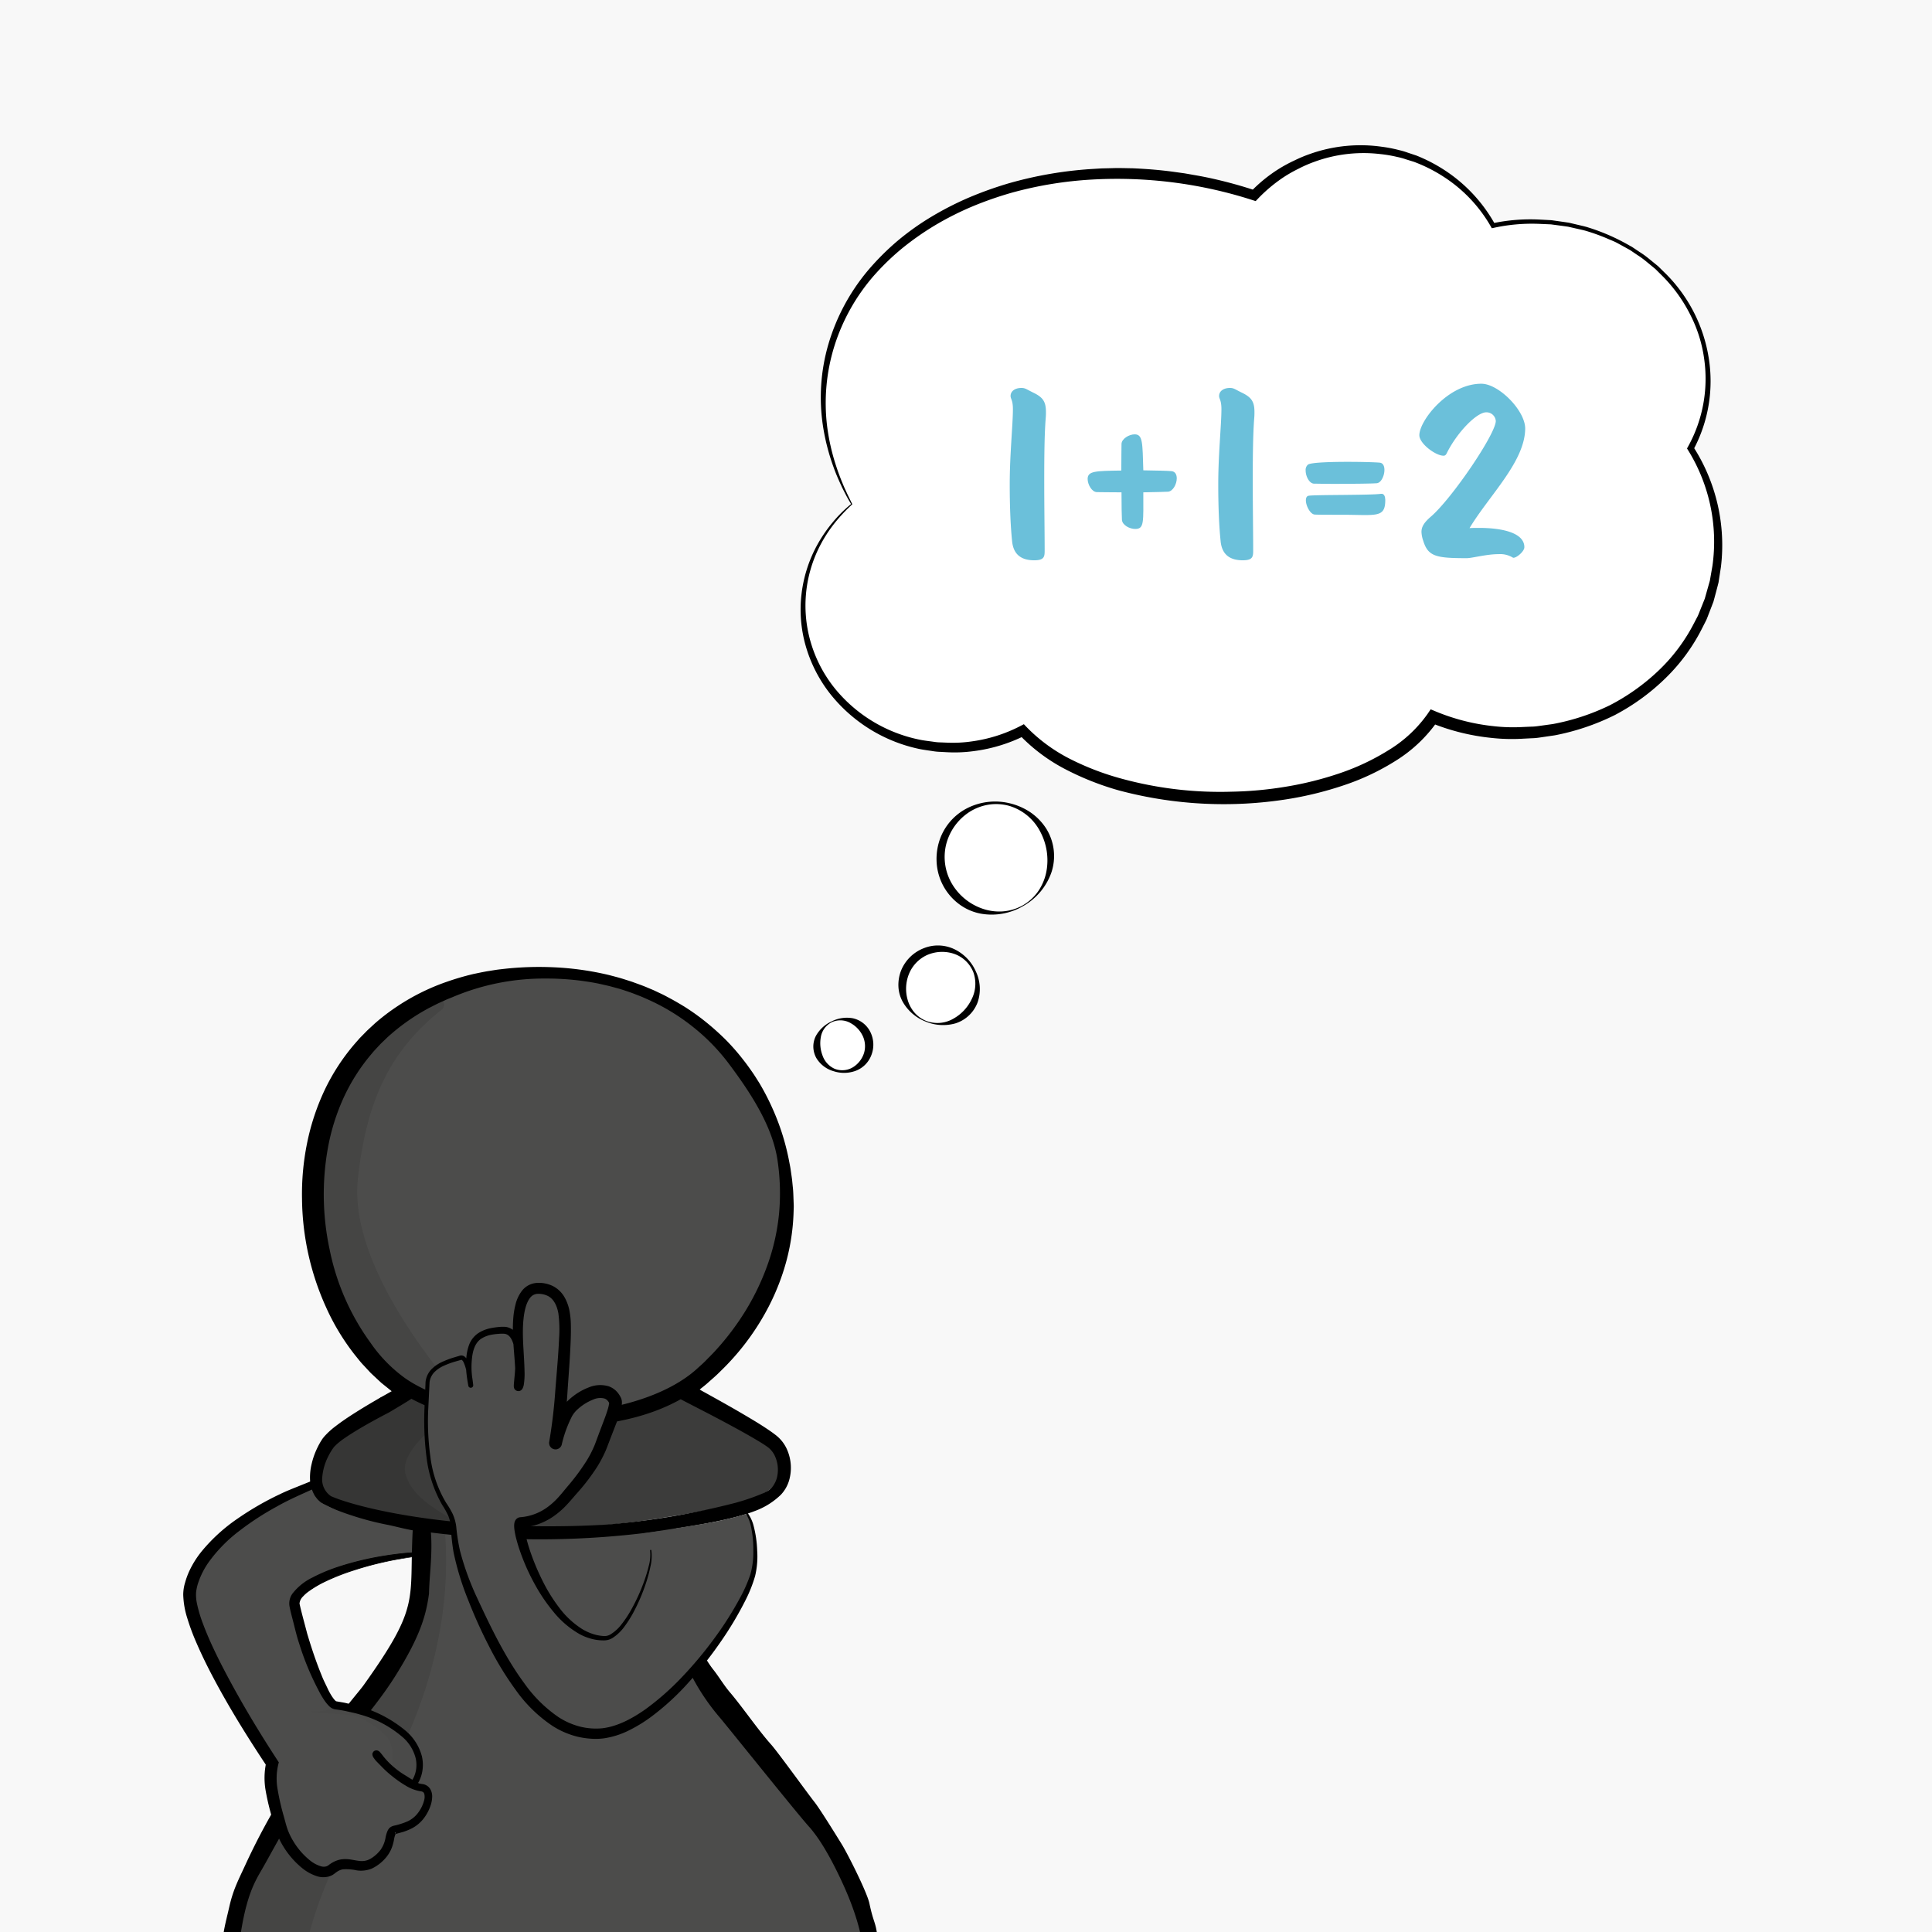 <svg xmlns="http://www.w3.org/2000/svg" viewBox="0 0 479.999 479.996"><defs><style>.cls-1{fill:#f8f8f8;}.cls-2{fill:#4c4c4b;}.cls-3{fill:#3c3c3b;}.cls-4{fill:#010200;opacity:0.1;}.cls-5{fill:#1d1e1c;opacity:0.03;}.cls-6{fill:#fff;}.cls-7{fill:#6bc0da;}</style></defs><title>logik</title><g id="Layer_2" data-name="Layer 2"><rect class="cls-1" x="-3564.196" y="-22.95" width="4072.233" height="532.398"/></g><g id="Layer_1" data-name="Layer 1"><path class="cls-2" d="M80.207,371.352s5.317,3.2,9.68,3.885,14.384,3.954,14.384,3.954l.425,6.549L96.354,387.3l-14.081-6.063-9.565-9.549,5.285-2.941Z"/><path class="cls-2" d="M124.812,242.2s-33.524,3.977-41.479,31.82-4.546,51.707,10.228,65.912,58.526,18.183,75,5.682S203.794,313.227,193,281.408,148.109,237.087,124.812,242.2Z"/><path class="cls-2" d="M103.789,379.14s2.841,15.342-2.841,24.433S70.264,449.6,70.264,449.6s-12.5,18.751-13.069,25.57-.568,16.478-.568,16.478l27.842,9.091a189.822,189.822,0,0,0,61.367,5.114c33.525-2.841,60.231-9.091,68.754-13.069s-6.251-30.683-6.251-30.683l-23.3-32.388L171.406,412.1,165.155,378s-19.319,2.273-34.092,2.273S103.789,379.14,103.789,379.14Z"/><path class="cls-3" d="M94.571,347.188l-13.341,9.78s-2.637,10.543-1.5,12.816,13.7,8.088,22.228,8.656,32.388,3.409,61.366-1.137,32.6-6.893,28.979-17.046c-2.841-7.955-25.569-15.342-25.569-15.342s-13.069,7.955-32.388,7.955a75.034,75.034,0,0,1-33.525-7.955Z"/><path class="cls-4" d="M108.2,248.127a1.57,1.57,0,0,1,1.547,2.694c-12.521,10-18.643,21.965-20.839,42.046-2.245,20.52,18.388,46.05,26.115,54.81a1.571,1.571,0,0,1-1.4,2.592c-.627-.087.249.058,0,0,0,0-14.748,8.99-12.868,15.948,1.407,5.2,6.915,8.514,11.407,11.076a1.572,1.572,0,0,1-.373,2.881h0a1.569,1.569,0,0,0-1.155,1.63c1.514,22.073-5.424,47.185-19.914,68.362-14.774,21.592-16.478,42.616-16.478,46.025s-6.819,5.682-7.387,15.342c-.338,5.747-.274,10.69-.166,13.751a1.572,1.572,0,0,1-2.5,1.321l-9.82-7.258a1.563,1.563,0,0,1-.633-1.146c-.27-3.665-1.331-20.246,1.192-24.283,2.841-4.545,1.136-18.75,6.818-29.547s40.343-50,42.048-69.889c1.484-17.324-3.5-17.4-4.807-17.134a1.5,1.5,0,0,1-.734-.042l-17.3-5.241a1.567,1.567,0,0,1-1.113-1.4c-.184-2.912-.406-10.814,2.357-13.116,2.623-2.187,12.652-8.075,17.133-10.673a1.569,1.569,0,0,0,.121-2.64c-4.969-3.511-17.384-13.473-20.095-27.03-3.41-17.046-1.137-43.184,9.091-55.685C93.884,254.875,101.891,250.638,108.2,248.127Z"/><path d="M222.431,514.728c-.156-1.5-.331-2.718-.438-3.995a63.276,63.276,0,0,1-.18-7.725c.021-1.425-.01-2.866-.127-4.368-.056-.747-.147-1.52-.284-2.325a13.005,13.005,0,0,0-.7-2.629,5.8,5.8,0,0,0-.643-1.572,5.646,5.646,0,0,0-1.371-1.579c.036.02.011,0,0,0L218.6,487.5c-.116-2.732-.232-2.078-.461-4.808-.458-5.464-1-4.344-2.146-9.844-.642-2.86-5.407-12.291-6.852-14.633s-5.513-8.915-6.829-10.561c-1.522-1.9-9.15-12.489-10.777-14.282-3.222-3.611-7.139-9.351-10.21-12.948-1.518-1.789-2.716-3.847-4.023-5.5-7.711-9.734-9.33-29.134-9.31-35.167,7.067-1.118,14.609-2.435,19.607-4.373a18.261,18.261,0,0,0,6.44-4.055,8.885,8.885,0,0,0,1.984-3.432,11.271,11.271,0,0,0-.431-7.636,9.17,9.17,0,0,0-2.358-3.3l-.382-.325-.362-.278c-.241-.183-.484-.37-.72-.531-.477-.342-.952-.664-1.427-.978-1.895-1.266-3.822-2.394-5.749-3.531s-3.866-2.233-5.809-3.323l-2.919-1.626-1.461-.805c-.191-.109-.385-.228-.567-.35.705-.559,1.417-1.11,2.086-1.71.849-.771,1.733-1.506,2.552-2.31s1.645-1.6,2.429-2.438a61.276,61.276,0,0,0,8.307-10.963,57.682,57.682,0,0,0,5.612-12.577,53.2,53.2,0,0,0,2.322-13.567l.058-1.721c.012-.574-.034-1.148-.048-1.722-.049-1.146-.06-2.295-.2-3.423l-.167-1.7c-.069-.564-.159-1.126-.239-1.689s-.149-1.126-.26-1.683l-.324-1.673a58.752,58.752,0,0,0-4.161-12.909,60.069,60.069,0,0,0-3.121-6.008c-.607-.951-1.188-1.919-1.838-2.84s-1.291-1.847-1.993-2.728a55.274,55.274,0,0,0-4.422-5.1,63.764,63.764,0,0,0-5.017-4.51,56.039,56.039,0,0,0-5.491-3.917c-.962-.583-1.932-1.154-2.913-1.7-1-.518-1.972-1.088-3-1.547l-1.526-.722c-.513-.231-1.038-.436-1.556-.656-1.033-.452-2.094-.827-3.155-1.208l-.793-.291-.8-.256-1.611-.512c-1.08-.323-2.174-.6-3.264-.889a72.977,72.977,0,0,0-13.393-1.91,78.978,78.978,0,0,0-13.56.482c-1.132.114-2.25.336-3.377.5-1.121.2-2.238.435-3.355.671a65.277,65.277,0,0,0-6.591,1.923,54.108,54.108,0,0,0-12.359,6.129,52.042,52.042,0,0,0-5.526,4.219l-1.281,1.182-.638.593-.609.624L89.393,257.9l-1.153,1.31a51.7,51.7,0,0,0-7.61,11.666,57.773,57.773,0,0,0-4.351,13.206,63.56,63.56,0,0,0-1.243,13.782,66.686,66.686,0,0,0,5.941,26.851A56.75,56.75,0,0,0,88.144,336.6c.741.9,1.429,1.833,2.248,2.665l1.187,1.28c.2.21.39.431.6.633l.638.6,1.277,1.193.641.593.681.549,1.364,1.1.53.426-2.677,1.513c-1.943,1.114-3.875,2.252-5.787,3.449s-3.807,2.437-5.648,3.869a18.465,18.465,0,0,0-2.733,2.548l-.336.428c-.1.138-.172.265-.259.4-.17.263-.335.528-.478.8-.307.534-.568,1.082-.818,1.634a18.905,18.905,0,0,0-1.152,3.444,14.1,14.1,0,0,0-.4,3.7,8.62,8.62,0,0,0,1,3.844,5.079,5.079,0,0,0,.26.452l.32.42.328.412.386.358.39.35a4.467,4.467,0,0,0,.443.293,5.176,5.176,0,0,0,.891.481,51.821,51.821,0,0,0,5.979,2.352,72.529,72.529,0,0,0,9.028,2.4c1.589.29,4.61,1.112,6.488,1.41-.923,17.616,2.035,18.56-12.181,38.463-1.207,1.689-4.444,5.183-12.918,16.626A163.6,163.6,0,0,0,61.29,462.607c-1.909,4.189-3.28,6.583-4.283,10.969s-1.566,6.009-1.859,10.442a17.656,17.656,0,0,0-.205,3.268c.037,2.239.194,3.772.281,4.664a6.011,6.011,0,0,0-1.731,2.027c-.7,1.345-1.707,3.276-1.707,9.317,0,5.65.141,8.469.141,11.187a8.712,8.712,0,0,0,1.885,5.666,30.531,30.531,0,0,0,2.982,3.289,35.516,35.516,0,0,0,6.826,4.795,72.6,72.6,0,0,0,7.411,3.714c1.277.532,2.556,1.075,3.861,1.533,1.3.5,2.608.93,3.926,1.35,10.593,3.225,23.107,4.751,34,5.758l8.178.645c2.725.158,5.455.27,8.183.382l10.261.211c2.738.034,5.476.052,8.218.025a245.913,245.913,0,0,0,34.985-2.856,129.091,129.091,0,0,0,16.267-3.949,84.954,84.954,0,0,0,7.984-2.958,47.949,47.949,0,0,0,7.777-4.131,23.677,23.677,0,0,0,3.766-3.088c.589-.618,1.032-1.124,1.569-1.8a13.65,13.65,0,0,0,1.541-2.357,9.089,9.089,0,0,0,.938-3.271A14.017,14.017,0,0,0,222.431,514.728Zm-49.68-168.651.042-.033a.436.436,0,0,1-.046.041C172.712,346.111,172.705,346.112,172.751,346.077ZM92.049,333.6A59.088,59.088,0,0,1,81.9,310.46a65.258,65.258,0,0,1-.414-25.361,52.632,52.632,0,0,1,3.752-12.078,47.049,47.049,0,0,1,6.663-10.7l1.019-1.211L94,259.951l.54-.579.569-.551,1.14-1.1a51.549,51.549,0,0,1,10.378-7.314c.957-.47,1.888-.992,2.871-1.412l1.459-.665c.492-.209.993-.4,1.489-.6a58.062,58.062,0,0,1,23.132-4.615,66.208,66.208,0,0,1,13,1.232c1.062.243,2.132.464,3.189.735l1.579.433.79.217.778.255c1.037.343,2.076.68,3.088,1.094.507.2,1.022.386,1.525.6l1.5.663a51.746,51.746,0,0,1,11.169,6.811,49.828,49.828,0,0,1,9.092,9.4c5.226,7.012,10.744,15.387,11.921,23.968a55.278,55.278,0,0,1,.351,12.9,52.807,52.807,0,0,1-2.749,12.484,61.046,61.046,0,0,1-5.468,11.559,65.568,65.568,0,0,1-7.722,10.23c-.72.791-1.493,1.534-2.236,2.306s-1.57,1.455-2.351,2.187c-8.5,7.566-23.669,11.09-38.174,11.09-16.583,0-29.039-5.18-34.266-8.91A35.92,35.92,0,0,1,92.049,333.6Zm5.475,11.908-.062.035C97.485,345.52,97.511,345.5,97.524,345.508ZM81.618,361.7a14.916,14.916,0,0,1,.74-1.3c.126-.215.267-.413.409-.609.07-.1.141-.205.209-.289l.2-.213a15.811,15.811,0,0,1,2.242-1.85c1.734-1.2,3.595-2.33,5.487-3.41s3.83-2.119,5.779-3.134c0,0,4.944-2.915,5.517-3.373,6.766,3.557,17.107,7.138,32.661,7.138,14.359,0,25.464-2.1,34.26-7.023.034.043,4.758,2.467,4.758,2.467l2.942,1.526q2.935,1.536,5.839,3.116c1.93,1.054,3.85,2.137,5.7,3.241.464.278.92.558,1.359.844.229.141.431.285.639.428l.308.213.261.2a5.662,5.662,0,0,1,1.558,2,8.141,8.141,0,0,1,.558,5.369,5.9,5.9,0,0,1-1.171,2.362,3.886,3.886,0,0,1-.449.476,2.461,2.461,0,0,1-.484.388,2.515,2.515,0,0,1-.261.179l-.325.171c-.222.112-.418.24-.667.338a52.729,52.729,0,0,1-6.091,2.167c-.286.086-.577.163-.865.248a189.783,189.783,0,0,1-32.016,5.408q-6.252.395-13.456.42c-30.485.141-50.092-5.219-55.055-7.5a5.018,5.018,0,0,1-2.168-4.319A14.033,14.033,0,0,1,81.618,361.7ZM65.464,463.757c2.478-4.337,10.042-18.719,16.366-26.344s12.175-14.278,16.48-21.167c6.175-9.879,7.554-15.015,8.276-20.312.06-4.332.906-9.713.47-15.188a216.617,216.617,0,0,0,57.27-.423,110.663,110.663,0,0,0,3.015,24.16A54.436,54.436,0,0,0,178.7,426.559c1.784,2.06,20.186,25.076,22.568,27.566,1.331,1.6,4.053,5,8.08,13.766,5.088,11.073,5.333,17.471,5.364,20.173l0,2.385c-3.92,1.259-4.359,3.663-23.722,8.476s-47.593,6.153-54.58,6.245a243.227,243.227,0,0,1-41.23-3.245,138.264,138.264,0,0,1-19.213-4.946c-1.667-.527-3.836-1.386-5.488-1.974s-4.274-1.572-6.5-2.279a24.089,24.089,0,0,0-5.412-1.37C60.113,471.989,63,468.079,65.464,463.757ZM217.172,519.7a14.309,14.309,0,0,1-2.429,3.085,19.466,19.466,0,0,1-3.115,2.456,62.277,62.277,0,0,1-14.718,6.894,129.883,129.883,0,0,1-15.732,3.716,251.434,251.434,0,0,1-34.308,3.065c-2.7.076-5.4.108-8.105.123l-10.191-.061-13.285-.6a147.818,147.818,0,0,1-14.863-1.617,171.346,171.346,0,0,1-21-5.131,95.228,95.228,0,0,1-15.13-6.516,34.7,34.7,0,0,1-6.818-4.252,9.145,9.145,0,0,1-2.444-3.067c-.487-1.047-.55-5.254-.636-7.659V510c.023-1.978.005-3.964.073-5.929a33.857,33.857,0,0,1,.643-5.83,8.976,8.976,0,0,1,.982-2.664,2.537,2.537,0,0,1,1.689-1.284,5.2,5.2,0,0,1,1.073,0,12.254,12.254,0,0,1,2.495.6c1.629.576,3.631,1.35,5.258,2.028s17.918,6.3,24.845,7.714c13.867,2.833,30.845,3.174,44.954,3.256,14.122-.075,31.687-1.2,45.56-3.885,6.936-1.32,12.7-2.944,20.541-5.1s9.829-3.782,12.613-5.5a1.379,1.379,0,0,1,.841.012c.057.019.11.044.163.066a1.954,1.954,0,0,1,.266.143,2.694,2.694,0,0,1,.928,1.335,13.981,13.981,0,0,1,.637,3.887c.068,1.335.053,2.68,0,4.024a67.39,67.39,0,0,0,.036,8.151c.088,1.357.252,2.713.367,4.045A10.08,10.08,0,0,1,217.172,519.7Z"/><path class="cls-2" d="M176.961,378.205c2.938-.56,6.328-1.425,8.3-2.015,0,0,1.243.794,1.763,3.475a42.516,42.516,0,0,1,.5,10.475c-1.973,10.193-21.843,38.521-39.128,40.6-9.815,1.182-18.667-7.348-28.278-27.887-10.639-22.737-4.726-21.933-9.23-28.688-6.577-9.867-4.5-25.759-4.5-30.065s4.278-5.641,8.244-6.772c1.947-.556,2.533,6.839,2.533,6.839a32.56,32.56,0,0,1-.5-4.457c0-6.333,1.764-8.969,8.35-9.222s3.293,15.453,4.053,13.933-.077-8.848-.172-11.98c-.1-3.277-.287-12.455,5.142-12.364,5.071.084,6.373,4.462,6.533,8.292.181,4.344-.413,10.669-1.026,19.068-.426,5.853-1.327,11.068-1.327,11.068.89-3.463,2.111-7.166,3.8-8.959,2.737-2.9,8.847-6.111,11.019-1.586.594,1.239-1.763,6.383-3.265,10.578-2.1,5.857-6.469,10.459-8.818,13.277-3.387,4.065-6.966,6.1-11.432,6.421-2.072.444,6.4,28.809,20.7,28.767,6.967-.021,10.347-15.374,11.555-20.956.219-1.012-1.225-3.253-2.123-5.053C159.658,381,174.023,378.765,176.961,378.205Z"/><path d="M183.013,374.868a2.421,2.421,0,0,1,1.632.15,3.422,3.422,0,0,1,1.238,1.08,9.34,9.34,0,0,1,1.326,2.9,27.609,27.609,0,0,1,.909,6.226,20.938,20.938,0,0,1-.514,6.336,34.055,34.055,0,0,1-2.324,5.884,85.043,85.043,0,0,1-6.435,10.753,97.321,97.321,0,0,1-7.791,9.824,62.478,62.478,0,0,1-9.3,8.531,35.91,35.91,0,0,1-5.474,3.348A20.6,20.6,0,0,1,150,431.89a16.161,16.161,0,0,1-3.35.07,19.745,19.745,0,0,1-3.281-.512,20.737,20.737,0,0,1-6.055-2.622,35,35,0,0,1-9.186-8.962,78.886,78.886,0,0,1-6.58-10.762,119.147,119.147,0,0,1-5.161-11.409,69.2,69.2,0,0,1-3.7-12.028,49.178,49.178,0,0,1-.659-6.244,8.963,8.963,0,0,0-.663-2.833,18.94,18.94,0,0,0-1.468-2.638,31.331,31.331,0,0,1-3.929-11.911,72.161,72.161,0,0,1-.495-12.478l.257-6.246a5.392,5.392,0,0,1,1.4-3.054,8.8,8.8,0,0,1,2.687-1.884,22.254,22.254,0,0,1,2.972-1.126l1.511-.45a1.336,1.336,0,0,1,1.208.305,2.744,2.744,0,0,1,.6.767,12.1,12.1,0,0,1,.988,3.114c.212,1.042.363,2.072.472,3.135a.614.614,0,0,1-1.213.177l0-.02c-.2-1.091-.372-2.17-.484-3.283a20.6,20.6,0,0,1-.028-3.368,12.028,12.028,0,0,1,.657-3.394,6.134,6.134,0,0,1,2.187-2.924,8.643,8.643,0,0,1,3.307-1.344,16.652,16.652,0,0,1,1.7-.254,10.263,10.263,0,0,1,1.8-.065,3.885,3.885,0,0,1,1.939.754,4.8,4.8,0,0,1,1.288,1.52,10.32,10.32,0,0,1,1.07,3.414,32.9,32.9,0,0,1,.176,6.719l-.1,1.63c-.015.238-.029.585-.021.645a.469.469,0,0,0-.008-.066c0,.009-.007-.044-.036-.134a.945.945,0,0,0-.146-.27,1.114,1.114,0,0,0-1.04-.422,1.139,1.139,0,0,0-.584.3,1.033,1.033,0,0,0-.13.162c-.041.075-.01,0-.012,0a2.3,2.3,0,0,0,.054-.229,17.027,17.027,0,0,0,.079-3c-.153-4.242-.87-8.615-.5-13.169a19.709,19.709,0,0,1,.563-3.441,9.12,9.12,0,0,1,1.636-3.426,5.228,5.228,0,0,1,1.677-1.365,5.171,5.171,0,0,1,2.119-.54,7.894,7.894,0,0,1,3.841.786,7,7,0,0,1,2.887,2.764,10.949,10.949,0,0,1,1.258,3.5,20.063,20.063,0,0,1,.324,3.479c.026,1.124.007,2.233-.026,3.336-.149,4.409-.508,8.738-.8,13.072-.261,4.354-.716,8.748-1.416,13.109l-3.114-.668a32.734,32.734,0,0,1,2.873-7.853,9.686,9.686,0,0,1,1.4-1.9,14.858,14.858,0,0,1,1.663-1.478,15.015,15.015,0,0,1,3.869-2.18,7.336,7.336,0,0,1,4.985-.263,5.086,5.086,0,0,1,2.292,1.68,6.435,6.435,0,0,1,.7,1.134,2.8,2.8,0,0,1,.261,1.125,4.752,4.752,0,0,1-.043.743,13.051,13.051,0,0,1-.54,2.208c-.215.67-.447,1.312-.684,1.946l-1.445,3.724-.7,1.83c-.237.615-.49,1.314-.784,1.939a30.931,30.931,0,0,1-1.971,3.686,50.7,50.7,0,0,1-4.956,6.491c-.889,1-1.689,1.984-2.678,3.031a20.682,20.682,0,0,1-3.217,2.775,16.091,16.091,0,0,1-3.86,1.961,16.6,16.6,0,0,1-4.233.826l.18-.026a1.013,1.013,0,0,0,.681-.493c.054-.108.046-.122.046-.122a1.358,1.358,0,0,0-.021.245,6.2,6.2,0,0,0,.056.829,18.357,18.357,0,0,0,.342,1.847c.291,1.25.666,2.5,1.087,3.743a58.957,58.957,0,0,0,3.053,7.253,41,41,0,0,0,4.142,6.661,21.359,21.359,0,0,0,5.647,5.25,12.567,12.567,0,0,0,3.506,1.472,10.3,10.3,0,0,0,1.884.273,2.841,2.841,0,0,0,1.658-.4,10.039,10.039,0,0,0,2.8-2.573,26.869,26.869,0,0,0,2.2-3.285,46.2,46.2,0,0,0,3.33-7.241,35.769,35.769,0,0,0,1.161-3.817,10.591,10.591,0,0,0,.364-3.9l0-.015a.15.15,0,0,1,.3-.053,10.87,10.87,0,0,1-.231,4.064,36.338,36.338,0,0,1-1.047,3.91,45.778,45.778,0,0,1-3.173,7.445,27.9,27.9,0,0,1-2.179,3.451,10.956,10.956,0,0,1-3.018,2.905,4.022,4.022,0,0,1-2.178.593,11.53,11.53,0,0,1-2.1-.179,13.014,13.014,0,0,1-3.963-1.416,22.889,22.889,0,0,1-6.313-5.366,42.867,42.867,0,0,1-4.638-6.783,51.962,51.962,0,0,1-3.431-7.448c-.475-1.288-.905-2.594-1.258-3.946a21.041,21.041,0,0,1-.444-2.094,8.778,8.778,0,0,1-.106-1.173,3.788,3.788,0,0,1,.059-.755,2.123,2.123,0,0,1,.206-.6,1.582,1.582,0,0,1,1.048-.811,1.294,1.294,0,0,1,.16-.025h.02a13.057,13.057,0,0,0,6.7-2.445,17.906,17.906,0,0,0,2.742-2.461c.818-.892,1.673-1.98,2.523-2.979a53.406,53.406,0,0,0,4.58-6.208,27.691,27.691,0,0,0,1.741-3.334c.264-.576.454-1.128.688-1.751l.7-1.891,1.4-3.7c.221-.609.433-1.216.617-1.809a10.345,10.345,0,0,0,.4-1.647c.049-.215-.039-.41.069-.086a3.258,3.258,0,0,0-.346-.55,1.863,1.863,0,0,0-.871-.633,4.274,4.274,0,0,0-2.786.251,12.466,12.466,0,0,0-4.334,2.866,6.579,6.579,0,0,0-.943,1.291,30.123,30.123,0,0,0-2.551,7.041,1.594,1.594,0,0,1-3.114-.668q1.073-6.324,1.518-12.794c.34-4.336.747-8.669.938-12.948a30.814,30.814,0,0,0-.179-6.19c-.333-1.92-1.173-3.617-2.616-4.332a5.181,5.181,0,0,0-2.475-.524,2.406,2.406,0,0,0-1.861.9c-1.041,1.247-1.507,3.363-1.712,5.382-.432,4.135.168,8.435.254,12.874a17.554,17.554,0,0,1-.192,3.5,3.97,3.97,0,0,1-.159.556,2.516,2.516,0,0,1-.179.375,1.35,1.35,0,0,1-.19.245,1.208,1.208,0,0,1-.625.324,1.151,1.151,0,0,1-1.082-.438,1.13,1.13,0,0,1-.165-.318,1,1,0,0,1-.048-.182l-.021-.167a7.373,7.373,0,0,1,.044-.983l.148-1.62a30.981,30.981,0,0,0,.03-6.3c-.23-1.99-.968-4.084-2.582-4.23a9.15,9.15,0,0,0-1.454.023,14.481,14.481,0,0,0-1.531.182,7.049,7.049,0,0,0-2.722,1.006c-1.584,1.016-2.174,3.081-2.351,5.152a19.45,19.45,0,0,0-.055,3.144c.078,1.052.218,2.126.386,3.176l-1.216.158c-.077-1-.2-2.023-.376-3.015a10.28,10.28,0,0,0-.828-2.8,1.715,1.715,0,0,0-.337-.462c-.124-.095-.148-.1-.226-.086l-1.468.422a21.388,21.388,0,0,0-2.841,1.044,7.773,7.773,0,0,0-2.389,1.63,4.378,4.378,0,0,0-1.167,2.485l-.3,6.161a64.34,64.34,0,0,0,.5,12.307,29.059,29.059,0,0,0,3.914,11.47,21.585,21.585,0,0,1,1.621,2.741,10.991,10.991,0,0,1,.894,3.152,47.677,47.677,0,0,0,.945,6.063,68.147,68.147,0,0,0,4.166,11.5c3.453,7.444,7.025,14.916,11.838,21.433a33.669,33.669,0,0,0,8.438,8.345A18.1,18.1,0,0,0,144,428.943a16.437,16.437,0,0,0,5.691.435c3.781-.463,7.416-2.426,10.688-4.73a65.8,65.8,0,0,0,9.131-8.061,95.349,95.349,0,0,0,7.88-9.427,83.643,83.643,0,0,0,6.581-10.378,36.158,36.158,0,0,0,2.442-5.566,20.319,20.319,0,0,0,.745-5.971,26.794,26.794,0,0,0-.6-6.074,9.1,9.1,0,0,0-1.077-2.792,2.98,2.98,0,0,0-1.016-1.009,2.064,2.064,0,0,0-1.39-.208.15.15,0,0,1-.175-.121A.152.152,0,0,1,183.013,374.868Z"/><path class="cls-2" d="M97.253,428.6c11.169,6.873,5.963,14.735,5.292,14.792-2.576.218-8.569-7.792-9.1-7.387s6.96,7.874,11.182,8.3c3.231.324,1.73,5.347-.734,7.83s-5.889,2.428-6.376,3.038c-1.05,1.316,0,4.5-4.364,7.572-4.1,2.885-6.807-1.255-10.689,1.924-3.558,2.913-10.873-3.9-12.778-10.495-2.932-10.144-2.937-12.887-2.168-16.046.506-2.076-21.344-29.235-20.429-41.724,1.042-14.236,18.836-22.358,25.293-25.322,3.495-1.6,31.135,15.543,27.622,15.7-6.238.283-27.459,4.719-26.841,12.527.98,12.391,9,24.1,9.7,24.2A39.062,39.062,0,0,1,97.253,428.6Z"/><path d="M104.193,386.534q-2.44.312-4.86.754a82.444,82.444,0,0,0-12.046,2.992,38.768,38.768,0,0,0-10.946,5.2,7.04,7.04,0,0,0-1.823,1.954,1.829,1.829,0,0,0-.258.934,1.224,1.224,0,0,0,.022.2l.079.371.168.755c.468,2.007.967,4.012,1.547,6a107.346,107.346,0,0,0,4.063,11.7c.406.943.836,1.875,1.307,2.772a11.93,11.93,0,0,0,1.587,2.433c.369.364.306.317.979.419.52.085,1.046.181,1.566.285q1.563.317,3.1.754a31.564,31.564,0,0,1,11.335,5.7,13.6,13.6,0,0,1,3.955,5.068,9.108,9.108,0,0,1,.293,6.422,6.992,6.992,0,0,1-.7,1.5,2.679,2.679,0,0,1-.607.707.558.558,0,0,1-.57.1l-.2-.109-.345-.193c-.917-.521-1.817-1.077-2.686-1.68a23.889,23.889,0,0,1-4.737-4.236c-.334-.389-.68-.878-.959-1.161-.02-.026-.065-.032.024-.006a.271.271,0,0,0,.169-.025.426.426,0,0,0,.112-.1.333.333,0,0,0,.05-.168c-.022-.119.044.074.1.135a6.036,6.036,0,0,0,.447.577,25.276,25.276,0,0,0,2.176,2.179,29.791,29.791,0,0,0,4.95,3.674,9.834,9.834,0,0,0,2.753,1.139,3.872,3.872,0,0,1,1.66.483,2.4,2.4,0,0,1,.982,1.608,6.437,6.437,0,0,1-.5,3.323,10.583,10.583,0,0,1-1.669,2.829,10.234,10.234,0,0,1-5.65,3.2l-.727.207c-.226.067-.427.175-.355.157a3.56,3.56,0,0,0-.4,1.23,10.713,10.713,0,0,1-.983,3.154,8.927,8.927,0,0,1-2.113,2.625,7.945,7.945,0,0,1-2.941,1.75,7.794,7.794,0,0,1-3.433.106,9.834,9.834,0,0,0-2.879-.193,4.8,4.8,0,0,0-2.395,1.2,4.359,4.359,0,0,1-3.729.62,12.587,12.587,0,0,1-5.629-3.652,21.516,21.516,0,0,1-3.769-5.362,18.428,18.428,0,0,1-1.171-3.088l-.882-3.023a51.29,51.29,0,0,1-1.434-6.244,17.428,17.428,0,0,1,.182-6.663l.163.929A250.188,250.188,0,0,1,52.073,414.7a76.536,76.536,0,0,1-5.505-13.1,24.922,24.922,0,0,1-.767-3.608,13.125,13.125,0,0,1-.113-1.932,9.125,9.125,0,0,1,.258-1.984,19.827,19.827,0,0,1,3.013-6.769A39.847,39.847,0,0,1,59.3,377.379a74.489,74.489,0,0,1,12.368-6.846q3.218-1.421,6.52-2.615c2.213-.8.517,1.29.517,1.29q-3.215,1.313-6.327,2.844A82.043,82.043,0,0,0,60.521,379.1a37.63,37.63,0,0,0-9.508,9.555,18.157,18.157,0,0,0-2.561,5.966c-.457,1.9.051,4.1.657,6.241a80.918,80.918,0,0,0,5.341,12.626,262.216,262.216,0,0,0,14.029,23.994l.287.441-.124.489c-.944,3.709.058,7.8,1.08,11.777l.823,3.009a16.321,16.321,0,0,0,1,2.785,19.541,19.541,0,0,0,3.331,4.91,11.154,11.154,0,0,0,4.668,3.228,2.587,2.587,0,0,0,2.259-.261,6.468,6.468,0,0,1,3.2-1.442,11.151,11.151,0,0,1,3.346.276,6.31,6.31,0,0,0,2.782.012,6.519,6.519,0,0,0,2.428-1.387,7.419,7.419,0,0,0,1.851-2.18,9.494,9.494,0,0,0,.923-2.789,4.5,4.5,0,0,1,.647-1.7,1.748,1.748,0,0,1,.987-.586l.786-.206a9.109,9.109,0,0,0,5.143-2.727,9.576,9.576,0,0,0,1.559-2.515,5.412,5.412,0,0,0,.5-2.786,1.471,1.471,0,0,0-.58-1.01,3.156,3.156,0,0,0-1.327-.356,10.651,10.651,0,0,1-3.009-1.263,30.663,30.663,0,0,1-5.069-3.824,26.056,26.056,0,0,1-2.232-2.273,6.907,6.907,0,0,1-.5-.666,2.414,2.414,0,0,1-.12-.21l-.057-.13a.913.913,0,0,1-.043-.233c-.039-.1.172-.439.253-.425a.548.548,0,0,1,.356-.057.747.747,0,0,1,.356.194c.449.466.687.853,1.033,1.257a21.309,21.309,0,0,0,4.573,4.1c.851.583,1.734,1.122,2.637,1.627l.339.188.142.079c-.289-.063-.215.021-.211-.018a2.09,2.09,0,0,0,.394-.489,6.258,6.258,0,0,0,.611-1.333,8.081,8.081,0,0,0-.338-5.822,12.679,12.679,0,0,0-3.771-4.653,30.137,30.137,0,0,0-11.056-5.19c-.994-.255-2-.47-3.011-.645-.508-.087-1.012-.166-1.525-.235l-.39-.051-.195-.025a1.75,1.75,0,0,1-.351-.1,2.809,2.809,0,0,1-.886-.6,13.119,13.119,0,0,1-1.983-2.7c-.547-.927-1.04-1.872-1.508-2.826a77.864,77.864,0,0,1-4.545-11.832c-.594-2.027-1.151-4.068-1.587-6.141l-.163-.777-.08-.4a3.506,3.506,0,0,1-.059-.577,4.037,4.037,0,0,1,.551-2.055,9.082,9.082,0,0,1,2.426-2.6,26.422,26.422,0,0,1,5.706-3.137,53.319,53.319,0,0,1,6.018-2.1,81.052,81.052,0,0,1,17.551-2.895C106.777,385.507,106.692,386.217,104.193,386.534Z"/><path d="M104.2,386.584c-2.728.443-5.469.816-8.167,1.417a80.248,80.248,0,0,0-8,2.143,56.616,56.616,0,0,0-7.686,3.05,26.279,26.279,0,0,0-3.535,2.118,9.151,9.151,0,0,0-1.536,1.34,2.763,2.763,0,0,0-.859,1.7v.021l.022.177,0-.018c.554,2.435,1.236,4.839,1.86,7.256.71,2.4,1.473,4.775,2.324,7.122q.639,1.76,1.349,3.491c.454,1.163,1.043,2.258,1.56,3.389a15.713,15.713,0,0,0,.908,1.615,8.418,8.418,0,0,0,.532.74,3.932,3.932,0,0,0,.293.33c.12.115.2.194.274.207l1.826.317c.619.116,1.226.284,1.839.424a31.511,31.511,0,0,1,13.511,6.521,12.506,12.506,0,0,1,4.1,6.383,9.5,9.5,0,0,1,.087,3.867,8.8,8.8,0,0,1-.57,1.868,4.449,4.449,0,0,1-1.151,1.68l-.116.061c.107-.052.023,0-.055.049a.76.76,0,0,1-.283.093,1.236,1.236,0,0,1-.432-.038l-.042-.009-.046-.025c-.867-.46-1.68-1.02-2.523-1.526a21.459,21.459,0,0,1-2.414-1.7,23.647,23.647,0,0,1-2.2-1.988c-.707-.719-1.3-1.479-1.907-2.2l-.068-.081.035.044a.313.313,0,0,0,.1.084l0,0-.01-.006h0l.082-.742.174-.022.021,0,.077.018,0,0,.01,0c.052.013-.037-.009-.056-.006-.044.007,0-.012-.077.023l-.094.072.086-.069.029-.032c-.078.088-.065.109-.071.115v-.035l.01-.053.007-.025c.01,0-.024-.008.091-.159l.614,0,.1.188-.815.167-.01-.087a.432.432,0,0,1,.039-.2.418.418,0,0,1,.526-.213c.127.06.065.035.106.059a.436.436,0,0,1,.087.09l.036.057.034.067c.009.023.039.061,0,.012l.034.044a10.8,10.8,0,0,0,1.267,1.377l1.36,1.345a33.975,33.975,0,0,0,3.005,2.391,18.537,18.537,0,0,0,3.28,1.89,7.584,7.584,0,0,0,.867.3,8.234,8.234,0,0,0,.921.168,2.709,2.709,0,0,1,1.894,1.179,3.58,3.58,0,0,1,.512,2.111,7.049,7.049,0,0,1-.383,2.028,10.9,10.9,0,0,1-1.95,3.52,8.9,8.9,0,0,1-3.235,2.424,13.739,13.739,0,0,1-1.878.7l-.948.257-.463.131c-.085.024-.129.038-.2.063l-.088.038-.034.016.008,0,.031-.024c-.066-.026.156.1.09-.47a.419.419,0,0,0-.394-.216l-.041.008.418.613a5.557,5.557,0,0,0-.432,1.563,12.281,12.281,0,0,1-.49,1.784,8.828,8.828,0,0,1-2.017,3.127,10.329,10.329,0,0,1-3.018,2.162,7.129,7.129,0,0,1-3.7.434,12.432,12.432,0,0,0-3.459-.261,3.859,3.859,0,0,0-1.506.64c-.242.159-.447.332-.706.527a3.842,3.842,0,0,1-.861.475A5.21,5.21,0,0,1,78.356,466a11.024,11.024,0,0,1-3.2-1.81,20.984,20.984,0,0,1-4.771-5.458,19.1,19.1,0,0,1-1.609-3.264c-.43-1.143-.714-2.31-1.057-3.452a60.223,60.223,0,0,1-1.694-7,18.088,18.088,0,0,1,.133-7.228l.285-1.146.2,1.163.161.929.2,1.15-.645-.97c-4.42-6.644-8.661-13.416-12.47-20.433-1.909-3.506-3.694-7.081-5.268-10.754a54.369,54.369,0,0,1-2.069-5.628,21,21,0,0,1-1.028-5.923,10.41,10.41,0,0,1,.462-2.991,19.025,19.025,0,0,1,1.033-2.835,23.54,23.54,0,0,1,3.214-5.083,42.853,42.853,0,0,1,8.889-8.036,73.291,73.291,0,0,1,10.388-5.987c1.8-.884,3.67-1.587,5.52-2.342l2.781-1.123a5.333,5.333,0,0,1,.736-.253,1.782,1.782,0,0,1,.44-.058.6.6,0,0,1,.561.3.768.768,0,0,1,0,.574,2.615,2.615,0,0,1-.176.388,5.169,5.169,0,0,1-.444.659l-.039.05-.074.034c-3.367,1.549-6.8,2.971-10.02,4.809a70.2,70.2,0,0,0-9.3,6.037,36.651,36.651,0,0,0-7.693,7.86,20.006,20.006,0,0,0-2.487,4.849,11.744,11.744,0,0,0-.6,2.613,10.289,10.289,0,0,0,.2,2.664,33.529,33.529,0,0,0,1.575,5.269c.642,1.73,1.371,3.43,2.139,5.113,1.543,3.364,3.263,6.654,5.037,9.912,3.556,6.515,7.423,12.857,11.491,19.07l.117.178-.055.191a15.093,15.093,0,0,0-.249,6.5,58.477,58.477,0,0,0,1.482,6.523c.308,1.077.569,2.186.915,3.212a15.91,15.91,0,0,0,1.384,2.965A17.956,17.956,0,0,0,77,462.2a7.963,7.963,0,0,0,2.781,1.485,2.351,2.351,0,0,0,1.378-.021,2.029,2.029,0,0,0,.6-.373,8.436,8.436,0,0,1,.746-.493,6.768,6.768,0,0,1,1.663-.714,6.506,6.506,0,0,1,1.809-.193c1.2.029,2.325.356,3.37.453a4.277,4.277,0,0,0,2.916-.675,8.586,8.586,0,0,0,2.332-2.143,7.419,7.419,0,0,0,1.187-2.922,8.033,8.033,0,0,1,.5-1.723,3.688,3.688,0,0,1,.244-.428,1.882,1.882,0,0,1,.373-.414,2.457,2.457,0,0,1,.888-.429l.056-.019h0a17.469,17.469,0,0,0,3.412-1.082,6.78,6.78,0,0,0,2.638-2.158,8.663,8.663,0,0,0,1.494-3.109,3.165,3.165,0,0,0,.029-1.555c-.164-.448-.384-.584-1.009-.666a10.076,10.076,0,0,1-3.583-1.373,27.067,27.067,0,0,1-3.09-2.122,25.978,25.978,0,0,1-2.787-2.481L93.63,437.7a5.147,5.147,0,0,1-.625-.748,2.909,2.909,0,0,1-.294-.439,1.719,1.719,0,0,1-.116-.248,3.008,3.008,0,0,1-.075-.378l.032.146a.636.636,0,0,1,.017-.476,1.24,1.24,0,0,1,.095-.193,1.316,1.316,0,0,1,.122-.173.936.936,0,0,1,.105-.106.625.625,0,0,1,.117-.079.618.618,0,0,1,.109-.043.572.572,0,0,1,.233-.012l-.35.07a.992.992,0,0,1,.762-.113,1.236,1.236,0,0,1,.3.123,1.279,1.279,0,0,1,.2.15l-.05-.061.109.113a13.75,13.75,0,0,1,.93,1.14c.294.359.595.72.91,1.057a20.025,20.025,0,0,0,2.043,1.9,19.4,19.4,0,0,0,2.289,1.63c.807.488,1.579,1.014,2.414,1.474l2.361,1.3-2.665-.49-.077-.014c-.006,0-.013,0,.011,0a.335.335,0,0,0,.123-.033.394.394,0,0,0,.158-.124.412.412,0,0,0,.089-.3.441.441,0,0,0-.29-.371.426.426,0,0,0-.5.169.389.389,0,0,0-.068.189l.177-.308a2.408,2.408,0,0,0,.358-.489,5.454,5.454,0,0,0,.325-.654,7.208,7.208,0,0,0,.424-1.422,7.615,7.615,0,0,0-.037-2.97,10.276,10.276,0,0,0-3.052-5.142A27.192,27.192,0,0,0,89.39,425.95c-1-.312-2.02-.509-3.037-.735-1.016-.244-2.042-.4-3.083-.543a2.656,2.656,0,0,1-1.524-.817,9.668,9.668,0,0,1-1.044-1.249,21.746,21.746,0,0,1-1.613-2.744,68.7,68.7,0,0,1-4.809-11.688c-.667-2-1.106-4.066-1.648-6.1-.26-1.024-.537-2.032-.718-3.081a4.188,4.188,0,0,1,.779-3.113,14.029,14.029,0,0,1,4.942-3.955,42.479,42.479,0,0,1,5.812-2.485,73.7,73.7,0,0,1,12.259-2.976q3.117-.5,6.265-.744c1.051-.066,2.094-.171,3.155-.155a3.2,3.2,0,0,1,.8.115.487.487,0,0,1,.194.111c.036.016.044.085.054.13a.354.354,0,0,1-.059.118,1,1,0,0,1-.36.21A7.048,7.048,0,0,1,104.2,386.584Zm-.013-.1a6.933,6.933,0,0,0,1.521-.34.94.94,0,0,0,.317-.181c.084-.075-.025-.132-.143-.176a3.069,3.069,0,0,0-.76-.1c-1.041-.009-2.094.1-3.139.176q-3.138.27-6.247.785a73.625,73.625,0,0,0-12.2,3.049,42.366,42.366,0,0,0-5.754,2.506,13.753,13.753,0,0,0-4.794,3.878,3.82,3.82,0,0,0-.7,2.849c.183,1.021.47,2.04.734,3.051.555,2.022,1,4.072,1.682,6.057A67.164,67.164,0,0,0,79.565,419.6a21.285,21.285,0,0,0,1.6,2.674c.609.788,1.286,1.71,2.185,1.806,1.041.135,2.1.284,3.127.522,1.036.221,2.08.413,3.095.721a27.852,27.852,0,0,1,11.207,5.905,11.047,11.047,0,0,1,3.323,5.521,8.428,8.428,0,0,1,.069,3.293,8.171,8.171,0,0,1-.462,1.6,6.338,6.338,0,0,1-.37.76,2.7,2.7,0,0,1-.593.759l.177-.309a.422.422,0,0,1-.072.2.44.44,0,0,1-.513.174.444.444,0,0,1-.293-.376.413.413,0,0,1,.092-.31.429.429,0,0,1,.17-.134.48.48,0,0,1,.184-.043.86.86,0,0,1,.135,0c.068.007.116.018.168.028l-.3.809c-.84-.452-1.653-.992-2.48-1.485a20.124,20.124,0,0,1-2.38-1.665,20.826,20.826,0,0,1-2.155-1.974c-.339-.356-.652-.725-.965-1.1a13.141,13.141,0,0,0-.884-1.069l.059.052a.9.9,0,0,0-.108-.085.239.239,0,0,0-.056-.02c.042-.006-.071.021.009-.01l-.35.071a.428.428,0,0,0,.2-.009.342.342,0,0,0,.079-.031.3.3,0,0,0,.063-.041l.014-.013-.027.041-.02.041c-.017-.015.042.042-.018-.222l.031.146a.114.114,0,0,1,.009.075.951.951,0,0,0,.082.166,2.58,2.58,0,0,0,.227.318,4.562,4.562,0,0,0,.561.654l1.263,1.287a25.2,25.2,0,0,0,2.7,2.411,26.086,26.086,0,0,0,2.97,2.043,9.069,9.069,0,0,0,3.241,1.256,2.57,2.57,0,0,1,1.067.348,1.842,1.842,0,0,1,.726.988,4.066,4.066,0,0,1-.006,2.083,9.647,9.647,0,0,1-1.67,3.479,7.794,7.794,0,0,1-3,2.45,18.346,18.346,0,0,1-3.588,1.143l.06-.019a1.7,1.7,0,0,0-.632.274.872.872,0,0,0-.188.209,2.783,2.783,0,0,0-.173.305,7.354,7.354,0,0,0-.428,1.512,8.414,8.414,0,0,1-1.347,3.275,9.54,9.54,0,0,1-2.6,2.4,5.277,5.277,0,0,1-3.521.818c-1.193-.12-2.254-.431-3.31-.452a5.2,5.2,0,0,0-2.96.773,7.251,7.251,0,0,0-.661.436,2.958,2.958,0,0,1-.835.5,3.288,3.288,0,0,1-1.943.051,8.87,8.87,0,0,1-3.135-1.661,18.889,18.889,0,0,1-4.478-5.232,16.906,16.906,0,0,1-1.46-3.138c-.371-1.107-.622-2.192-.931-3.276a59.3,59.3,0,0,1-1.5-6.628,16.059,16.059,0,0,1,.274-6.871l.061.368c-4.072-6.231-7.948-12.6-11.512-19.142-1.777-3.273-3.5-6.577-5.057-9.974-.771-1.7-1.494-3.427-2.136-5.186a34.309,34.309,0,0,1-1.58-5.416,11.1,11.1,0,0,1-.2-2.882,12.511,12.511,0,0,1,.656-2.807,20.727,20.727,0,0,1,2.616-5.028,37.346,37.346,0,0,1,7.895-7.976,70.814,70.814,0,0,1,9.426-6.038c3.255-1.829,6.716-3.24,10.111-4.777l-.112.083a4.666,4.666,0,0,0,.394-.577,1.123,1.123,0,0,0,.167-.445c.087.042-.167-.025-.376.05a4.923,4.923,0,0,0-.676.231l-2.771,1.105c-1.843.744-3.712,1.435-5.5,2.306a72.752,72.752,0,0,0-10.344,5.9,42.418,42.418,0,0,0-8.835,7.917,23.142,23.142,0,0,0-3.184,4.986,18.586,18.586,0,0,0-1.025,2.775,10.018,10.018,0,0,0-.461,2.9A20.667,20.667,0,0,0,46.862,402a53.949,53.949,0,0,0,2.033,5.6c1.577,3.654,3.385,7.21,5.307,10.7,3.839,6.984,8.11,13.721,12.561,20.333l-.447.179-.166-.928.486.016a17.583,17.583,0,0,0-.086,7.022,60.046,60.046,0,0,0,1.718,6.928c.351,1.146.641,2.306,1.061,3.4a18.445,18.445,0,0,0,1.576,3.152,20.317,20.317,0,0,0,4.649,5.269,10.37,10.37,0,0,0,3.02,1.69,4.529,4.529,0,0,0,3.269.06,3.084,3.084,0,0,0,.7-.391c.218-.165.471-.378.73-.549a4.568,4.568,0,0,1,1.767-.756,12.72,12.72,0,0,1,3.667.236,6.4,6.4,0,0,0,3.335-.4,9.641,9.641,0,0,0,2.768-2.012,8.079,8.079,0,0,0,1.831-2.864,11.619,11.619,0,0,0,.45-1.675,5.6,5.6,0,0,1,.552-1.864l.418.613-.056.01a.425.425,0,0,1-.408-.217c-.064-.573.162-.452.1-.481l.043-.033.061-.036.075-.038.135-.058c.083-.033.194-.068.266-.088l.473-.136.929-.257a13.025,13.025,0,0,0,1.764-.665,8.058,8.058,0,0,0,2.933-2.213,10.054,10.054,0,0,0,1.787-3.259,6.174,6.174,0,0,0,.331-1.784,2.727,2.727,0,0,0-.378-1.615,1.818,1.818,0,0,0-1.325-.792,8.845,8.845,0,0,1-.992-.18,8.087,8.087,0,0,1-.975-.328,17.918,17.918,0,0,1-3.457-1.983,34.744,34.744,0,0,1-3.067-2.476l-1.4-1.4a11.16,11.16,0,0,1-1.347-1.5l.035.044a.84.84,0,0,1-.122-.193l-.02-.04.02.031a.367.367,0,0,0,.083.084c.04.024-.023,0,.1.058a.418.418,0,0,0,.324-.013.411.411,0,0,0,.2-.2.394.394,0,0,0,.039-.187c0-.037,0-.027,0-.027l-.814.167.1.187.614,0c.115-.151.081-.158.091-.159l.007-.025.009-.05v0l0,.016,0,.038-.016.086a.571.571,0,0,1-.147.276l.029-.032-.138.127-.063.057-.031.015a.669.669,0,0,1-.334.083.6.6,0,0,1-.187-.032l-.022-.007-.011,0,.07.016.02,0,.174-.021.082-.742h0l-.008,0h0a.473.473,0,0,1,.147.126l-.032-.037c.642.772,1.243,1.55,1.9,2.222a22.553,22.553,0,0,0,2.113,1.936,20.578,20.578,0,0,0,2.341,1.675c.822.5,1.61,1.053,2.459,1.511l-.088-.034a.6.6,0,0,0,.166.023c.012,0,0,0,0,0a.614.614,0,0,1,.2-.111l-.115.061a3.84,3.84,0,0,0,.942-1.392,8.1,8.1,0,0,0,.535-1.709,8.828,8.828,0,0,0-.055-3.583,11.864,11.864,0,0,0-3.85-6.065,30.985,30.985,0,0,0-13.216-6.486c-.6-.142-1.2-.313-1.812-.432l-1.867-.341a1.123,1.123,0,0,1-.479-.331,4.335,4.335,0,0,1-.328-.373,8.976,8.976,0,0,1-.557-.787A16.112,16.112,0,0,1,81.117,420c-.516-1.147-1.106-2.265-1.555-3.437q-.7-1.745-1.332-3.517c-.84-2.362-1.59-4.753-2.285-7.158-.611-2.43-1.279-4.846-1.819-7.293l0-.008v-.01l-.021-.224v.019a3.008,3.008,0,0,1,.95-1.926,9.47,9.47,0,0,1,1.592-1.371,26.555,26.555,0,0,1,3.586-2.117,56.642,56.642,0,0,1,7.74-3.014A80.65,80.65,0,0,1,96,387.85C98.708,387.266,101.454,386.91,104.187,386.485Z"/><path class="cls-5" d="M97.214,439.479a11.59,11.59,0,0,0-.222-6.494c-.89-2.528-6.049-5.591-7.909-6.4S79.9,425.8,77.465,425.3c-.945-.195,2.7.106,4.462-.652,1.123-.483,1.122-.9,1.122-.9s17.086,2.7,20.272,11.475-1.991,8.285-2.96,7.124A27.77,27.77,0,0,0,97.214,439.479Z"/><circle class="cls-6" cx="233.514" cy="245.051" r="9.342"/><path d="M230.005,253.6a7.845,7.845,0,0,0,6.866-.518,10.87,10.87,0,0,0,4.515-4.8,8.5,8.5,0,0,0,.448-6.709,7.934,7.934,0,0,0-4.981-4.658,9.34,9.34,0,0,0-6.579.384,8.825,8.825,0,0,0-4.416,4.609,9.871,9.871,0,0,0-.356,6.492,8.388,8.388,0,0,0,1.62,3.084A7.672,7.672,0,0,0,230.005,253.6Zm-.076.185a11.173,11.173,0,0,1-5.642-4.878,8.69,8.69,0,0,1-1.077-3.823,9.818,9.818,0,0,1,.675-3.986,9.954,9.954,0,0,1,5.663-5.534,9.476,9.476,0,0,1,7.721.338,11.1,11.1,0,0,1,5.163,5.421,10.214,10.214,0,0,1,.494,7.591,8.648,8.648,0,0,1-5.564,5.344A11.267,11.267,0,0,1,229.929,253.785Z"/><circle class="cls-6" cx="247.365" cy="213.139" r="13.682"/><path d="M254.156,224.9a11.833,11.833,0,0,0,3.859-3.59,12.939,12.939,0,0,0,1.959-4.793,15.116,15.116,0,0,0-1.481-9.8,12.819,12.819,0,0,0-7.671-6.478,12.149,12.149,0,0,0-5.2-.325,12.563,12.563,0,0,0-4.826,1.853,13.6,13.6,0,0,0-5.74,8.077,13.17,13.17,0,0,0,1.382,9.606,14.16,14.16,0,0,0,7.555,6.272,12.75,12.75,0,0,0,5.121.714A11.956,11.956,0,0,0,254.156,224.9Zm.1.174a15.478,15.478,0,0,1-10.6,1.916,12.978,12.978,0,0,1-5.2-2.234,13.944,13.944,0,0,1-5.683-9.7,14.716,14.716,0,0,1,.473-5.706,13.879,13.879,0,0,1,7.01-8.539,15.4,15.4,0,0,1,10.74-1.206,15.658,15.658,0,0,1,5.042,2.234,14.149,14.149,0,0,1,3.9,4.038,12.868,12.868,0,0,1,1.252,10.961A15.474,15.474,0,0,1,254.256,225.075Z"/><circle class="cls-6" cx="209.444" cy="259.723" r="6.499"/><path d="M206.677,253.953a5.073,5.073,0,0,0-2.763,3.825,8.476,8.476,0,0,0,.42,4.395,5.62,5.62,0,0,0,3.06,3.375,5.129,5.129,0,0,0,4.623-.459,6.462,6.462,0,0,0,2.665-3.523,6,6,0,0,0-.34-4.192,7.135,7.135,0,0,0-2.96-3.16A5.107,5.107,0,0,0,206.677,253.953Zm-.086-.18a8.391,8.391,0,0,1,5.228-.8,6.37,6.37,0,0,1,4.446,3.48,7.1,7.1,0,0,1,.2,5.742,6.672,6.672,0,0,1-3.976,3.883,8.371,8.371,0,0,1-5.311.082,7.4,7.4,0,0,1-4.346-3.266,6.044,6.044,0,0,1-.763-2.769,5.881,5.881,0,0,1,.642-2.769A8.511,8.511,0,0,1,206.591,253.773Z"/><path class="cls-6" d="M211.6,125.259c-6.085-10.951-8.518-22.989-6.195-34.945,6.545-33.68,48.192-53.921,93.022-45.209A110.124,110.124,0,0,1,311.6,48.531a37.208,37.208,0,0,1,59.115,7.109c.077.134.145.271.22.405a48.2,48.2,0,0,1,9.914-1.035c24.045,0,43.537,17.573,43.537,39.249a35.958,35.958,0,0,1-4.362,17.138,44.453,44.453,0,0,1,6.868,23.7c0,25.994-22.592,47.066-50.462,47.066a53.361,53.361,0,0,1-20.429-4.031c-7.548,11.732-28.094,20.152-52.273,20.152-21.761,0-40.581-6.821-49.631-16.738a38.633,38.633,0,0,1-17.64,4.209c-20.413,0-36.96-15.566-36.96-34.767A33.794,33.794,0,0,1,211.6,125.259Z"/><path d="M211.451,125.232c-.425-.733-.839-1.413-1.229-2.152-.382-.768-.8-1.522-1.151-2.3-.727-1.556-1.42-3.133-1.992-4.756a53.4,53.4,0,0,1-2.587-10,47.249,47.249,0,0,1,1.344-20.593,50.794,50.794,0,0,1,9.822-18.26,63.642,63.642,0,0,1,7.381-7.368,65.06,65.06,0,0,1,8.5-6.032,77.7,77.7,0,0,1,9.277-4.726,91.961,91.961,0,0,1,9.8-3.5A97.4,97.4,0,0,1,271.058,42l2.594-.158,2.6-.06c1.732-.068,3.464.009,5.195.029,3.459.158,6.915.424,10.343.905l2.571.358,2.556.451c1.705.287,3.4.637,5.088,1.026q5.058,1.164,9.99,2.8l-1.29.324a36.829,36.829,0,0,1,6.93-5.66,36.15,36.15,0,0,1,3.933-2.133,34.581,34.581,0,0,1,4.126-1.714,37.516,37.516,0,0,1,17.587-1.711,34.226,34.226,0,0,1,4.361.846,17.6,17.6,0,0,1,2.128.631l2.105.7a39.564,39.564,0,0,1,7.806,4.164,38.134,38.134,0,0,1,11.771,12.965l-.63-.286a45.316,45.316,0,0,1,11.677-.925l2.93.153,2.906.412,1.451.212,1.428.337c.95.23,1.907.437,2.851.686a50.628,50.628,0,0,1,10.746,4.632l.644.352.609.408,1.219.816a22.652,22.652,0,0,1,2.379,1.713l2.277,1.854,2.094,2.06A37.947,37.947,0,0,1,424.51,88.84a36.146,36.146,0,0,1-3.8,22.923l-.025-.776a45.147,45.147,0,0,1,6.875,29.864l-.6,3.879c-.316,1.268-.664,2.53-1,3.8l-.259.948-.351.916-.706,1.833c-.243.608-.456,1.229-.724,1.826l-.889,1.751a46.419,46.419,0,0,1-9.2,12.65,53.748,53.748,0,0,1-12.663,9.213,58.257,58.257,0,0,1-14.847,5.016l-3.891.568a15.422,15.422,0,0,1-1.956.167l-1.963.1a45.8,45.8,0,0,1-7.854-.177,54.53,54.53,0,0,1-15.236-3.789l1.877-.588a35.5,35.5,0,0,1-10.513,10.028,59.19,59.19,0,0,1-12.939,6.113,86.1,86.1,0,0,1-13.8,3.413,101.034,101.034,0,0,1-42.194-2.178,69.93,69.93,0,0,1-13.237-5.263,43.62,43.62,0,0,1-11.478-8.646l1.564.283a39.634,39.634,0,0,1-12.781,3.9,35.292,35.292,0,0,1-6.68.27l-1.67-.09a12.372,12.372,0,0,1-1.664-.154c-1.1-.173-2.209-.312-3.3-.516a38.37,38.37,0,0,1-22.291-13.672,34.762,34.762,0,0,1-6.071-11.736,32.807,32.807,0,0,1-1.109-13.116,33.55,33.55,0,0,1,4.033-12.453,35.347,35.347,0,0,1,3.72-5.385A32.167,32.167,0,0,1,211.451,125.232Zm.3.053a41.157,41.157,0,0,0-4.475,4.785,34.661,34.661,0,0,0-3.491,5.4,32.439,32.439,0,0,0-2.143,24.813,33.183,33.183,0,0,0,6.028,11.069,36.536,36.536,0,0,0,21.376,12.527c1.036.177,2.082.293,3.122.444a10.98,10.98,0,0,0,1.57.124l1.575.064a32.913,32.913,0,0,0,6.281-.334,37.074,37.074,0,0,0,11.915-3.8l.867-.451.7.734a40.954,40.954,0,0,0,10.847,7.931,67.076,67.076,0,0,0,12.745,4.871,92.924,92.924,0,0,0,27.2,3.234,91.841,91.841,0,0,0,13.679-1.257,82.981,82.981,0,0,0,13.278-3.321,58.058,58.058,0,0,0,12.257-5.8,32.474,32.474,0,0,0,9.642-9.019l.72-1.072,1.157.485A51.557,51.557,0,0,0,370.96,180.4a43.011,43.011,0,0,0,7.44.22l1.863-.081a13.885,13.885,0,0,0,1.857-.143l3.693-.511a55.518,55.518,0,0,0,14.114-4.652,52.357,52.357,0,0,0,12.112-8.607,43.982,43.982,0,0,0,8.884-11.894l.869-1.652c.261-.563.469-1.151.706-1.725l.694-1.732.347-.866.256-.9,1.015-3.593.639-3.68a43.162,43.162,0,0,0-6.075-28.776l-.24-.387.214-.389a34.8,34.8,0,0,0,4.025-22.018,34.018,34.018,0,0,0-3.44-10.844,37.508,37.508,0,0,0-6.614-9.3l-2.032-2.025-2.215-1.825a21.967,21.967,0,0,0-2.317-1.691l-1.188-.807-.594-.4-.629-.348-2.517-1.386c-.842-.457-1.75-.778-2.622-1.173a49.928,49.928,0,0,0-5.409-1.924c-.927-.236-1.866-.431-2.8-.648l-1.4-.319-1.423-.2-2.846-.38-2.869-.125a44.216,44.216,0,0,0-11.4,1l-.421.088-.209-.374a35.911,35.911,0,0,0-11.583-12.3,37.945,37.945,0,0,0-7.561-3.833l-2.027-.629a16.689,16.689,0,0,0-2.043-.56,32.7,32.7,0,0,0-4.171-.718,35.493,35.493,0,0,0-16.612,1.951,32.032,32.032,0,0,0-3.85,1.693,33.689,33.689,0,0,0-3.654,2.075,38,38,0,0,0-6.421,5.385l-.542.567-.749-.243a110.031,110.031,0,0,0-39.992-5.106A94.808,94.808,0,0,0,251.285,47.9a89.429,89.429,0,0,0-9.545,3.326,75.352,75.352,0,0,0-9.031,4.509,70.4,70.4,0,0,0-8.291,5.731,61.736,61.736,0,0,0-7.263,6.971,49.013,49.013,0,0,0-9.822,17.44,47.551,47.551,0,0,0-1.839,20,52.555,52.555,0,0,0,2.245,9.909c.522,1.618,1.133,3.207,1.794,4.777.322.788.7,1.552,1.05,2.33Z"/><path class="cls-7" d="M259.438,119.214c0,6.681.106,13.413.106,17.411,0,1.578,0,2.577-2.578,2.577-3.05,0-5.207-1.263-5.522-4.839-.421-4.155-.579-9.153-.579-13.991,0-7.522.789-14.885.789-18.725,0-2.262-.578-2.524-.578-3.261,0-1.21,1.1-2,2.682-2,1,0,1.209.316,3.05,1.209,2.367,1.157,3.051,2.262,3.051,4.786a14.707,14.707,0,0,1-.053,1.474C259.491,107.8,259.438,113.482,259.438,119.214Z"/><path class="cls-7" d="M292.363,118.846c0,1.421-.946,3.209-2.156,3.315-.789.051-3.261.1-6.154.157,0,7.363.263,9.1-2,9.1-1.42,0-3.209-.947-3.313-2.261-.053-.842-.106-3.629-.106-6.838-2.892,0-5.365-.053-6.1-.053-1.262,0-2.314-1.893-2.314-3.261,0-2,1.946-2,8.363-2.1,0-3.156.052-5.839.052-6.575,0-1.315,1.894-2.419,3.261-2.419,2.052,0,1.946,2.1,2.157,8.941,3.314.053,6.206.106,7.048.21C292,117.164,292.363,117.953,292.363,118.846Z"/><path class="cls-7" d="M311.243,119.214c0,6.681.105,13.413.105,17.411,0,1.578,0,2.577-2.577,2.577-3.051,0-5.207-1.263-5.522-4.839-.421-4.155-.579-9.153-.579-13.991,0-7.522.789-14.885.789-18.725,0-2.262-.579-2.524-.579-3.261,0-1.21,1.105-2,2.683-2,1,0,1.209.316,3.05,1.209,2.367,1.157,3.051,2.262,3.051,4.786a14.707,14.707,0,0,1-.053,1.474C311.3,107.8,311.243,113.482,311.243,119.214Z"/><path class="cls-7" d="M343.957,116.743c0,1.42-.789,3.208-1.894,3.313-1.157.106-6.47.158-10.625.158-2.419,0-4.418-.052-5-.052-1.157-.053-2.052-1.841-2.052-3.261a1.734,1.734,0,0,1,.579-1.473c.737-.526,5.47-.684,9.888-.684,3.63,0,7.1.105,7.995.211C343.641,115.06,343.957,115.848,343.957,116.743Zm.21,7.468c0,4.577-2.262,3.682-10.835,3.682-3.1,0-5.944,0-6.68-.053-1.1-.051-2.209-2.156-2.209-3.523,0-.631.211-1.1.736-1.157,1.841-.263,15.621-.106,17.883-.474h.211c.473,0,.736.421.841.947C344.114,123.791,344.167,124,344.167,124.211Z"/><path class="cls-7" d="M365.1,131.207c.789-.052,1.631-.052,2.367-.052,5.891,0,11.256,1.262,11.256,4.786,0,1.052-1.893,2.63-2.682,2.63a.312.312,0,0,1-.21-.053,6.055,6.055,0,0,0-3.525-.842c-3,0-6.574,1-7.889,1-7.679,0-9.625-.42-10.835-4.365a7.374,7.374,0,0,1-.421-2.156c0-1.263.632-2.315,2.262-3.735,5.207-4.418,16.2-20.618,16.2-23.826a2.323,2.323,0,0,0-2.367-2.157c-2.367,0-7.154,4.892-9.731,9.994-.263.578-.473.788-.893.788-1.947,0-6-3-6-5.1,0-3.576,7.1-12.782,15.411-12.782,4.26,0,10.783,6.523,10.887,11.046C378.931,114.639,370.043,123,365.1,131.207Z"/></g></svg>